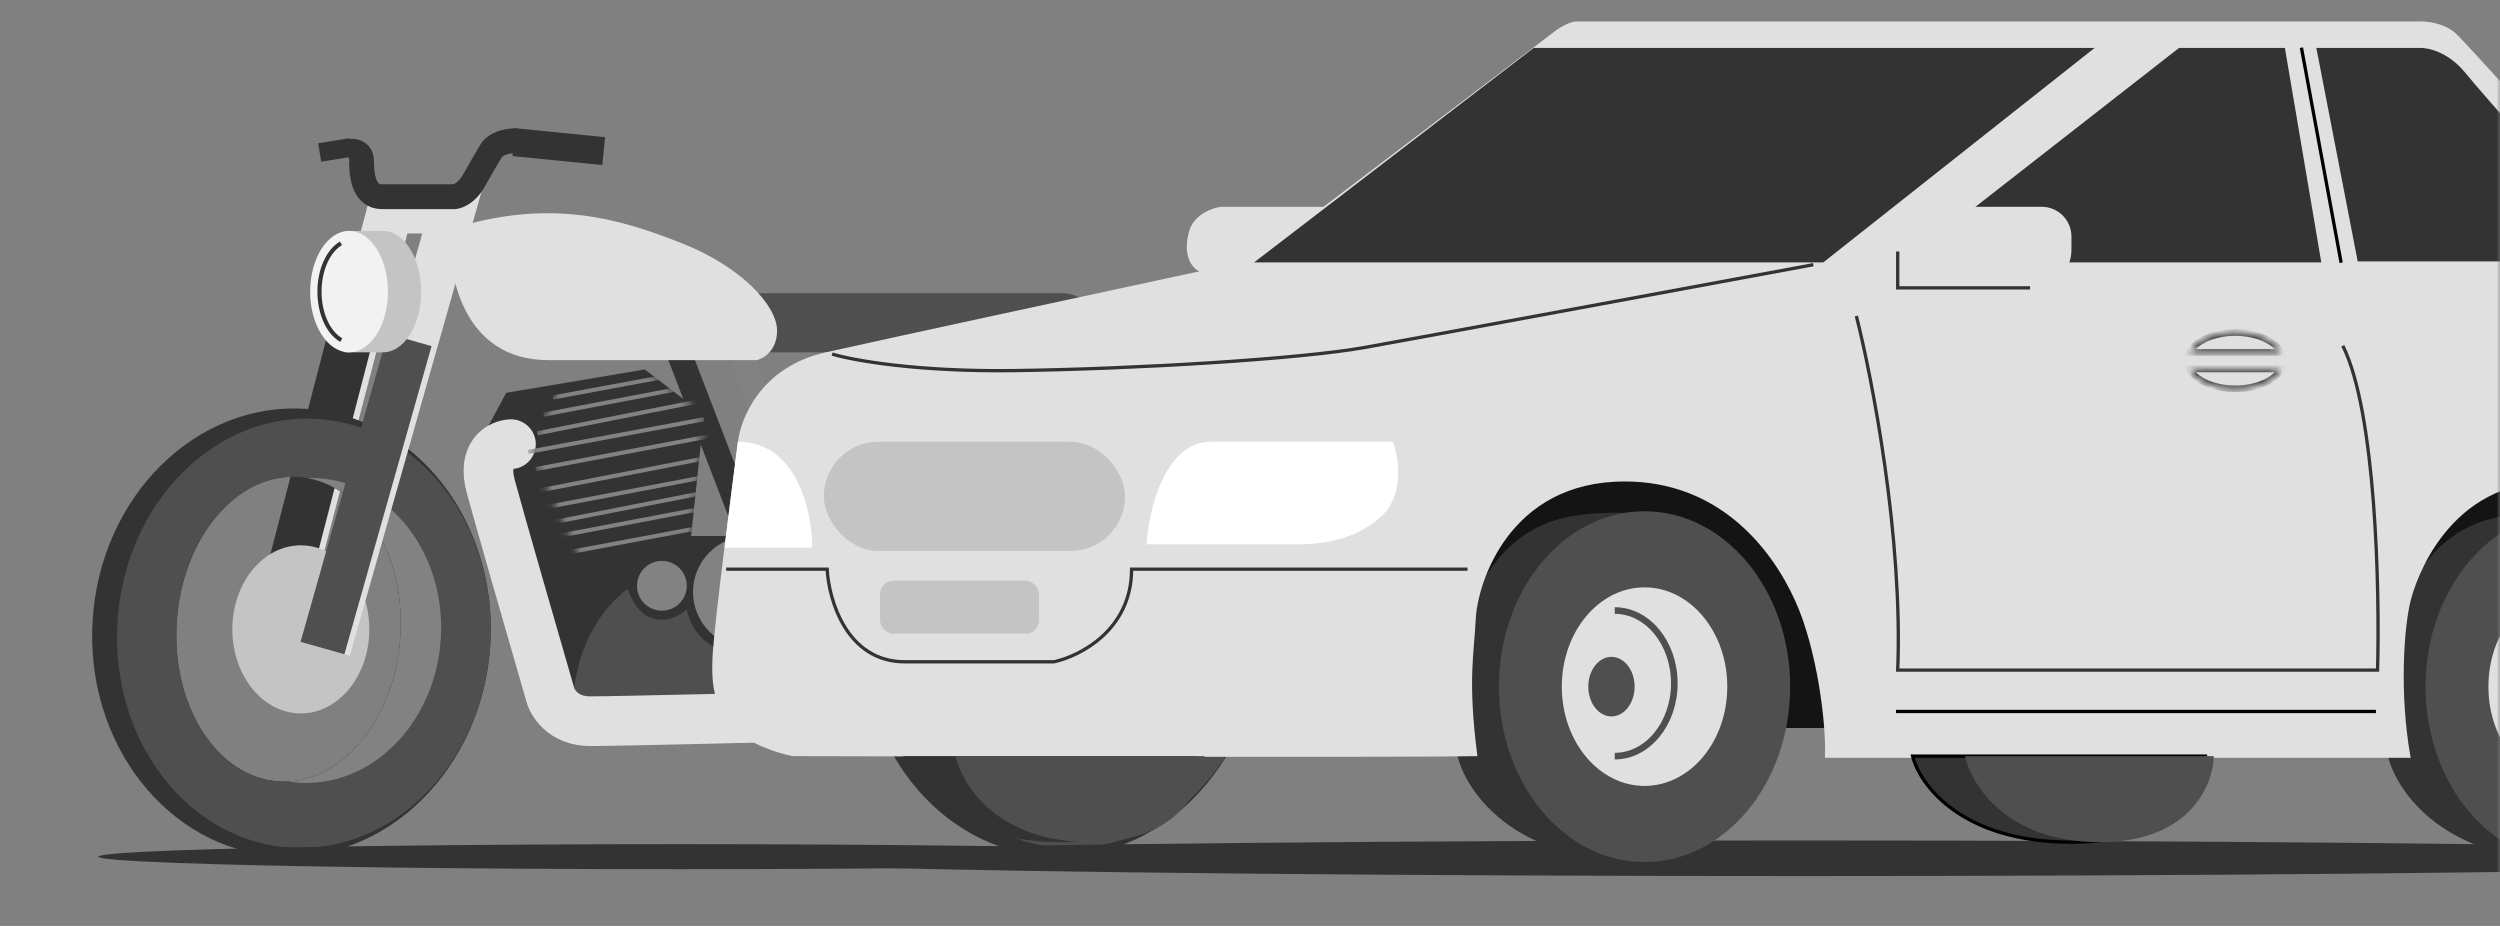 <svg width="351" height="130" viewBox="0 0 351 130" fill="none" xmlns="http://www.w3.org/2000/svg">
<rect x="0" y="0" width="351" height="130" fill="#808080" stroke="none"/>
<mask id="mask0" mask-type="alpha" maskUnits="userSpaceOnUse" x="0" y="0" width="351" height="130">
<rect width="351" height="130" fill="#C4C4C4"/>
</mask>
<g mask="url(#mask0)">
<g style="mix-blend-mode:multiply">
<path d="M95.116 49.03L108.883 84.868L132.702 48.593" stroke="#333333" stroke-width="3.489"/>
<path d="M38.598 91.25L55.127 28.052" stroke="#E0E0E0" stroke-width="6.396"/>
<line x1="37.828" y1="91.056" x2="49.628" y2="45.604" stroke="#333333" stroke-width="6.396"/>
<path fill-rule="evenodd" clip-rule="evenodd" d="M38.913 120.204C54.33 121.19 67.727 107.93 68.837 90.587C69.946 73.244 58.349 58.385 42.932 57.398C27.516 56.411 14.119 69.671 13.009 87.015C11.9 104.358 23.497 119.217 38.913 120.204ZM39.147 109.708C47.819 110.263 55.461 101.145 56.216 89.341C56.971 77.538 50.554 67.52 41.882 66.965C33.211 66.41 25.569 75.529 24.813 87.332C24.058 99.135 30.476 109.153 39.147 109.708Z" fill="#333333"/>
<path fill-rule="evenodd" clip-rule="evenodd" d="M147.067 120.204C162.484 121.19 175.881 107.93 176.991 90.587C178.1 73.244 166.503 58.385 151.086 57.398C135.67 56.411 122.273 69.671 121.163 87.015C120.054 104.358 131.651 119.217 147.067 120.204ZM147.301 109.708C155.973 110.263 163.615 101.145 164.37 89.341C165.125 77.538 158.708 67.52 150.036 66.965C141.365 66.41 133.723 75.529 132.967 87.332C132.212 99.135 138.629 109.153 147.301 109.708Z" fill="#333333"/>
<path fill-rule="evenodd" clip-rule="evenodd" d="M40.742 119.007C55.194 119.932 67.773 107.208 68.837 90.587C69.9 73.967 59.046 59.743 44.593 58.818C30.141 57.894 17.562 70.618 16.499 87.238C15.435 103.859 26.289 118.082 40.742 119.007ZM39.147 109.708C47.819 110.263 55.461 101.145 56.216 89.342C56.971 77.539 50.554 67.52 41.882 66.966C33.211 66.411 25.568 75.529 24.813 87.332C24.058 99.135 30.475 109.153 39.147 109.708Z" fill="#4F4F4F"/>
<path fill-rule="evenodd" clip-rule="evenodd" d="M148.895 119.007C163.348 119.932 175.926 107.208 176.99 90.587C178.053 73.967 167.199 59.743 152.747 58.818C138.294 57.894 125.715 70.618 124.652 87.238C123.588 103.859 134.442 118.082 148.895 119.007ZM147.301 109.708C155.972 110.263 163.614 101.145 164.37 89.342C165.125 77.539 158.707 67.52 150.036 66.966C141.364 66.411 133.722 75.529 132.967 87.332C132.211 99.135 138.629 109.153 147.301 109.708Z" fill="#4F4F4F"/>
<path fill-rule="evenodd" clip-rule="evenodd" d="M41.982 109.89C52.219 110.545 61.131 101.508 61.886 89.705C62.641 77.901 54.955 67.802 44.717 67.147C44.2 67.114 43.687 67.106 43.178 67.121C51.184 68.537 56.933 78.135 56.216 89.342C55.499 100.549 48.573 109.336 40.452 109.719C40.955 109.8 41.465 109.857 41.982 109.89Z" fill="#828282"/>
<path fill-rule="evenodd" clip-rule="evenodd" d="M150.136 109.89C160.373 110.545 169.284 101.507 170.04 89.704C170.795 77.901 163.108 67.802 152.871 67.147C152.354 67.114 151.841 67.105 151.331 67.121C159.337 68.536 165.087 78.134 164.37 89.341C163.652 100.549 156.726 109.335 148.605 109.719C149.108 109.799 149.619 109.856 150.136 109.89Z" fill="#828282"/>
<ellipse cx="42.234" cy="88.364" rx="9.615" ry="11.8" fill="#C4C4C4"/>
<ellipse cx="150.388" cy="88.364" rx="9.615" ry="11.8" fill="#C4C4C4"/>
<path d="M46.04 91.204L63.522 29.581L52.723 29.581" stroke="#E0E0E0" stroke-width="6.396"/>
<line x1="45.276" y1="90.99" x2="57.513" y2="47.723" stroke="#4F4F4F" stroke-width="6.396"/>
<path fill-rule="evenodd" clip-rule="evenodd" d="M53.772 49.467C56.73 49.467 59.129 45.651 59.129 40.945C59.129 36.238 56.73 32.422 53.772 32.422H48.415V40.945V49.467H53.772Z" fill="#C4C4C4"/>
<ellipse cx="49.008" cy="40.945" rx="5.463" ry="8.522" fill="#F2F2F2"/>
<path d="M47.868 34.171C46.111 35.181 44.856 37.833 44.856 40.945C44.856 44.085 46.133 46.756 47.916 47.746" stroke="#333333" stroke-width="0.581"/>
<path d="M106.042 41.163H149.03C152.081 41.163 154.554 43.636 154.554 46.687V49.467H106.042V41.163Z" fill="#4F4F4F"/>
<path d="M71.079 55.149L90.527 51.871L97.957 57.552L98.831 58.208L95.772 87.222L76.323 90.986L68.019 60.83L71.079 55.149Z" fill="#333333"/>
<path d="M76.76 75.253H106.042L125.053 99.727H76.76V75.253Z" fill="#333333"/>
<circle cx="105.168" cy="83.119" r="7.867" fill="#828282"/>
<path d="M119.154 48.593H133.439C135.687 48.593 137.509 50.416 137.509 52.663V61.267H119.154V48.593Z" fill="#4F4F4F"/>
<path d="M127.895 48.593H133.439C135.687 48.593 137.509 50.416 137.509 52.663V55.149H127.895V48.593Z" fill="#E0E0E0"/>
<rect x="127.895" y="54.712" width="9.615" height="6.556" fill="#828282"/>
<circle cx="92.931" cy="82.245" r="3.496" fill="#828282"/>
<path d="M104.294 50.341L118.061 86.178L143.409 47.937" stroke="#828282" stroke-width="3.489"/>
<path d="M76.979 50.56C64.916 50.56 62.775 38.322 63.212 32.204C77.416 27.615 87.468 30.893 95.772 34.171C104.075 37.448 109.101 42.911 109.101 46.408C109.101 49.205 107.208 50.341 106.261 50.56H76.979Z" fill="#E0E0E0"/>
<path d="M88.124 82.683C81.656 87.578 80.33 95.794 80.476 99.29C91.037 100.601 112.117 102.175 111.943 97.979C111.768 93.784 107.208 92.152 104.95 91.861C98.831 91.861 96.865 87.927 96.428 85.523C94.505 87.272 92.567 87.126 91.839 86.835C91.037 86.762 89.173 85.829 88.124 82.683Z" fill="#4F4F4F"/>
<path d="M71.734 62.36C70.278 62.433 67.67 63.715 68.894 68.26C70.118 72.805 74.939 89.529 77.198 97.323C77.489 98.634 79.033 101.257 82.879 101.257C86.725 101.257 110.558 100.674 121.994 100.383L153.68 85.086" stroke="#E0E0E0" stroke-width="6.977" stroke-linecap="round" stroke-linejoin="round"/>
<g style="mix-blend-mode:multiply">
<ellipse cx="95.352" cy="120.276" rx="81.54" ry="1.757" fill="#333333"/>
</g>
<path d="M48.79 21.278C49.445 21.132 50.756 21.191 50.756 22.589C50.756 24.337 50.975 27.615 53.597 27.615C55.695 27.615 61.318 27.615 63.868 27.615C64.377 27.542 65.616 27.003 66.49 25.43C67.364 23.857 68.457 22.006 68.894 21.278C69.112 20.768 70.161 19.748 72.609 19.748" stroke="#333333" stroke-width="3.489"/>
<rect x="72.344" y="18" width="12.674" height="3.933" transform="rotate(5.707 72.344 18)" fill="#333333"/>
<rect x="44.676" y="20.111" width="4.37" height="2.622" transform="rotate(-9.114 44.676 20.111)" fill="#333333"/>
<mask id="mask1" mask-type="alpha" maskUnits="userSpaceOnUse" x="74" y="51" width="25" height="28">
<path d="M78.727 53.837L90.527 51.871L98.831 58.208L97.083 75.471L81.568 78.749L74.138 63.015L78.727 53.837Z" fill="#333333"/>
</mask>
<g mask="url(#mask1)">
<path d="M77.635 55.804L92.931 52.964" stroke="#828282" stroke-width="0.581"/>
<path d="M76.323 58.208L94.679 54.712" stroke="#828282" stroke-width="0.581"/>
<path d="M75.45 60.83L99.705 56.023" stroke="#828282" stroke-width="0.581"/>
<path d="M74.138 63.453L98.831 58.864" stroke="#828282" stroke-width="0.581"/>
<path d="M75.231 65.856L99.487 61.268" stroke="#828282" stroke-width="0.581"/>
<path d="M76.105 71.319L99.05 66.949" stroke="#828282" stroke-width="0.581"/>
<path d="M75.45 68.916L99.05 64.327" stroke="#828282" stroke-width="0.581"/>
<path d="M76.76 73.504L99.05 69.134" stroke="#828282" stroke-width="0.581"/>
<path d="M77.197 75.471L99.049 71.319" stroke="#828282" stroke-width="0.581"/>
<path d="M78.072 77.875L99.05 73.941" stroke="#828282" stroke-width="0.581"/>
</g>
<ellipse cx="253" cy="120.5" rx="154" ry="2.5" fill="#333333"/>
<g style="mix-blend-mode:multiply">
<path d="M389.797 102.212H249.479H202.087V69.456L207.895 62.486H389.797V102.212Z" fill="#141414"/>
<path d="M229.5 120.797C212.402 120.797 205.804 111.04 204.642 106.161C200.925 94.546 206.269 82.001 212.076 76.657C217.884 71.314 224.854 72.011 232.288 72.011C247.156 79.91 235.772 120.797 229.5 120.797Z" fill="#333333"/>
<path d="M360.131 120.797C343.032 120.797 336.435 111.04 335.273 106.161C331.556 94.546 336.899 82.001 342.707 76.657C348.515 71.314 355.484 72.011 362.918 72.011C377.787 79.91 366.403 120.797 360.131 120.797Z" fill="#333333"/>
<path d="M115.898 49.477C106.792 51.521 103.895 58.846 103.586 62.254C102.579 69.843 100.473 86.275 100.101 91.293C99.636 97.566 100.798 99.424 103.121 102.212C104.98 104.442 109.316 105.774 111.252 106.161C139.982 106.239 199.439 106.347 207.43 106.161C206.036 95.475 206.966 91.758 207.198 86.879C207.43 82.001 211.785 67.597 228.106 67.597C241.116 67.597 248.55 76.657 252.035 84.324C255.108 91.085 256.449 101.67 256.216 106.393H338.456C336.829 97.333 337.526 88.041 338.456 84.324C339.075 81.844 343.566 67.365 358.899 67.597C374.232 67.829 378.878 76.193 382.595 83.394C385.787 89.578 387.629 101.128 387.706 106.393C388.481 106.393 390.866 106.301 394.211 105.929C398.296 105.475 400.607 102.582 402.445 100.283L402.574 100.121C404.061 98.263 404.588 93.771 404.665 91.758V56.678C404.743 54.045 404.572 48.083 403.271 45.295C401.645 41.81 397.928 39.022 394.443 37.861C391.655 36.931 379.188 36.389 373.303 36.234C364.475 26.323 346.401 6.127 344.728 4.64C343.055 3.153 340.469 2.936 339.385 3.014H304.77H221.369C220.44 3.014 219.123 3.788 218.581 4.175L185.825 29.033H171.421C170.26 29.188 167.751 30.055 167.008 32.285C165.892 36.002 167.472 37.706 168.401 38.093C154.695 41.036 125.005 47.432 115.898 49.477Z" fill="#E0E0E0"/>
<path d="M149.119 118.241C133.694 118.241 127.824 110.188 126.817 106.161H167.937C167.859 110.188 163.987 118.241 149.119 118.241Z" fill="#333333"/>
<path d="M290.831 118.241C275.405 118.241 269.536 110.188 268.529 106.161H309.649C309.571 110.188 305.699 118.241 290.831 118.241Z" fill="#333333" stroke="black" stroke-width="0.465"/>
<path d="M101.727 76.89L103.586 62.022C111.949 62.022 114.04 71.934 114.04 76.89H101.727Z" fill="white"/>
<path d="M153.12 118.241C140.022 118.241 135.038 110.188 134.183 106.161H169.098C169.033 110.188 165.745 118.241 153.12 118.241Z" fill="#4F4F4F"/>
<path d="M294.832 118.241C281.733 118.241 276.749 110.188 275.894 106.161H310.81C310.744 110.188 307.457 118.241 294.832 118.241Z" fill="#4F4F4F"/>
<ellipse cx="230.894" cy="96.404" rx="20.444" ry="24.625" fill="#4F4F4F"/>
<ellipse cx="360.99" cy="96.404" rx="20.444" ry="24.625" fill="#4F4F4F"/>
<ellipse cx="230.894" cy="96.404" rx="11.616" ry="13.939" fill="#E0E0E0"/>
<ellipse cx="360.99" cy="96.404" rx="11.616" ry="13.939" fill="#E0E0E0"/>
<ellipse cx="226.248" cy="96.404" rx="3.252" ry="4.182" fill="#4F4F4F"/>
<path d="M226.712 106.161C231.331 106.161 235.075 101.585 235.075 95.939C235.075 90.294 231.331 85.718 226.712 85.718" stroke="#4F4F4F" stroke-width="0.929"/>
<rect x="115.666" y="62.022" width="42.281" height="15.333" rx="7.666" fill="#C4C4C4"/>
<rect x="123.565" y="81.536" width="22.302" height="7.434" rx="1.859" fill="#C4C4C4"/>
<path d="M170.028 62.022C163.523 62.022 161.277 71.624 160.967 76.425H182.34C185.128 76.425 190.471 75.96 194.188 72.243C197.162 69.27 196.357 64.19 195.582 62.022H170.028Z" fill="white"/>
<mask id="path-64-inside-1" fill="white">
<path fill-rule="evenodd" clip-rule="evenodd" d="M320.271 51.8H307.389C308.235 53.414 310.799 54.587 313.83 54.587C316.861 54.587 319.425 53.414 320.271 51.8ZM320.271 49.477H307.389C308.235 47.862 310.799 46.689 313.83 46.689C316.861 46.689 319.425 47.862 320.271 49.477Z"/>
</mask>
<path d="M320.271 51.8L320.683 52.015L321.039 51.335H320.271V51.8ZM307.389 51.8V51.335H306.621L306.978 52.015L307.389 51.8ZM307.389 49.477L306.978 49.261L306.621 49.941H307.389V49.477ZM320.271 49.477V49.941H321.039L320.683 49.261L320.271 49.477ZM320.271 51.335H307.389V52.264H320.271V51.335ZM313.83 54.123C312.372 54.123 311.038 53.84 309.977 53.374C308.91 52.904 308.158 52.266 307.801 51.584L306.978 52.015C307.466 52.947 308.42 53.704 309.603 54.224C310.794 54.748 312.257 55.052 313.83 55.052V54.123ZM319.86 51.584C319.502 52.266 318.751 52.904 317.683 53.374C316.622 53.84 315.288 54.123 313.83 54.123V55.052C315.403 55.052 316.866 54.748 318.057 54.224C319.24 53.704 320.194 52.947 320.683 52.015L319.86 51.584ZM307.389 49.941H320.271V49.012H307.389V49.941ZM307.801 49.692C308.158 49.01 308.909 48.372 309.977 47.903C311.038 47.436 312.372 47.153 313.83 47.153V46.224C312.257 46.224 310.794 46.528 309.603 47.052C308.42 47.573 307.466 48.329 306.978 49.261L307.801 49.692ZM313.83 47.153C315.288 47.153 316.622 47.436 317.683 47.903C318.751 48.372 319.502 49.01 319.86 49.692L320.683 49.261C320.194 48.329 319.241 47.573 318.057 47.052C316.866 46.528 315.403 46.224 313.83 46.224V47.153Z" fill="#333333" mask="url(#path-64-inside-1)"/>
<path d="M294.083 6.731H215.329L176.068 36.845H255.984L294.083 6.731Z" fill="#333333"/>
<path d="M305.932 6.731L277.357 29.033V36.845H325.911L320.8 6.731H305.932Z" fill="#333333"/>
<path d="M266.67 29.033H286.649C288.959 29.033 290.831 30.905 290.831 33.215V35.073C290.831 38.152 288.335 40.649 285.256 40.649H266.67V29.033Z" fill="#E0E0E0"/>
<path d="M266.438 35.305V40.416H285.023" stroke="#333333" stroke-width="0.465"/>
<path d="M325.214 6.731L331.021 36.699H369.353C362.616 29.11 348.538 13.189 346.122 10.215C343.706 7.242 340.779 6.653 339.617 6.731H325.214Z" fill="#333333"/>
<path d="M116.828 49.709C119.615 50.561 128.629 52.218 142.382 52.032C159.573 51.8 182.572 50.406 191.633 48.779C198.881 47.479 236.624 40.494 254.59 37.164" stroke="#333333" stroke-width="0.465"/>
<path d="M101.959 79.91H116.131C116.363 84.246 118.872 92.919 127.049 92.919C135.227 92.919 144.396 92.919 147.958 92.919C151.597 92.145 158.876 88.459 158.876 79.91H206.036" stroke="#333333" stroke-width="0.465"/>
<path d="M260.63 44.365C262.876 53.193 267.181 75.496 266.438 94.081C279.076 94.081 316.618 94.081 333.809 94.081C334.119 82.775 333.577 57.84 328.931 48.547" stroke="#333333" stroke-width="0.465"/>
<line x1="266.206" y1="99.889" x2="333.577" y2="99.889" stroke="black" stroke-width="0.465"/>
<line x1="323.119" y1="6.689" x2="328.694" y2="36.889" stroke="black" stroke-width="0.465"/>
</g>
</g>
</g>
</svg>
